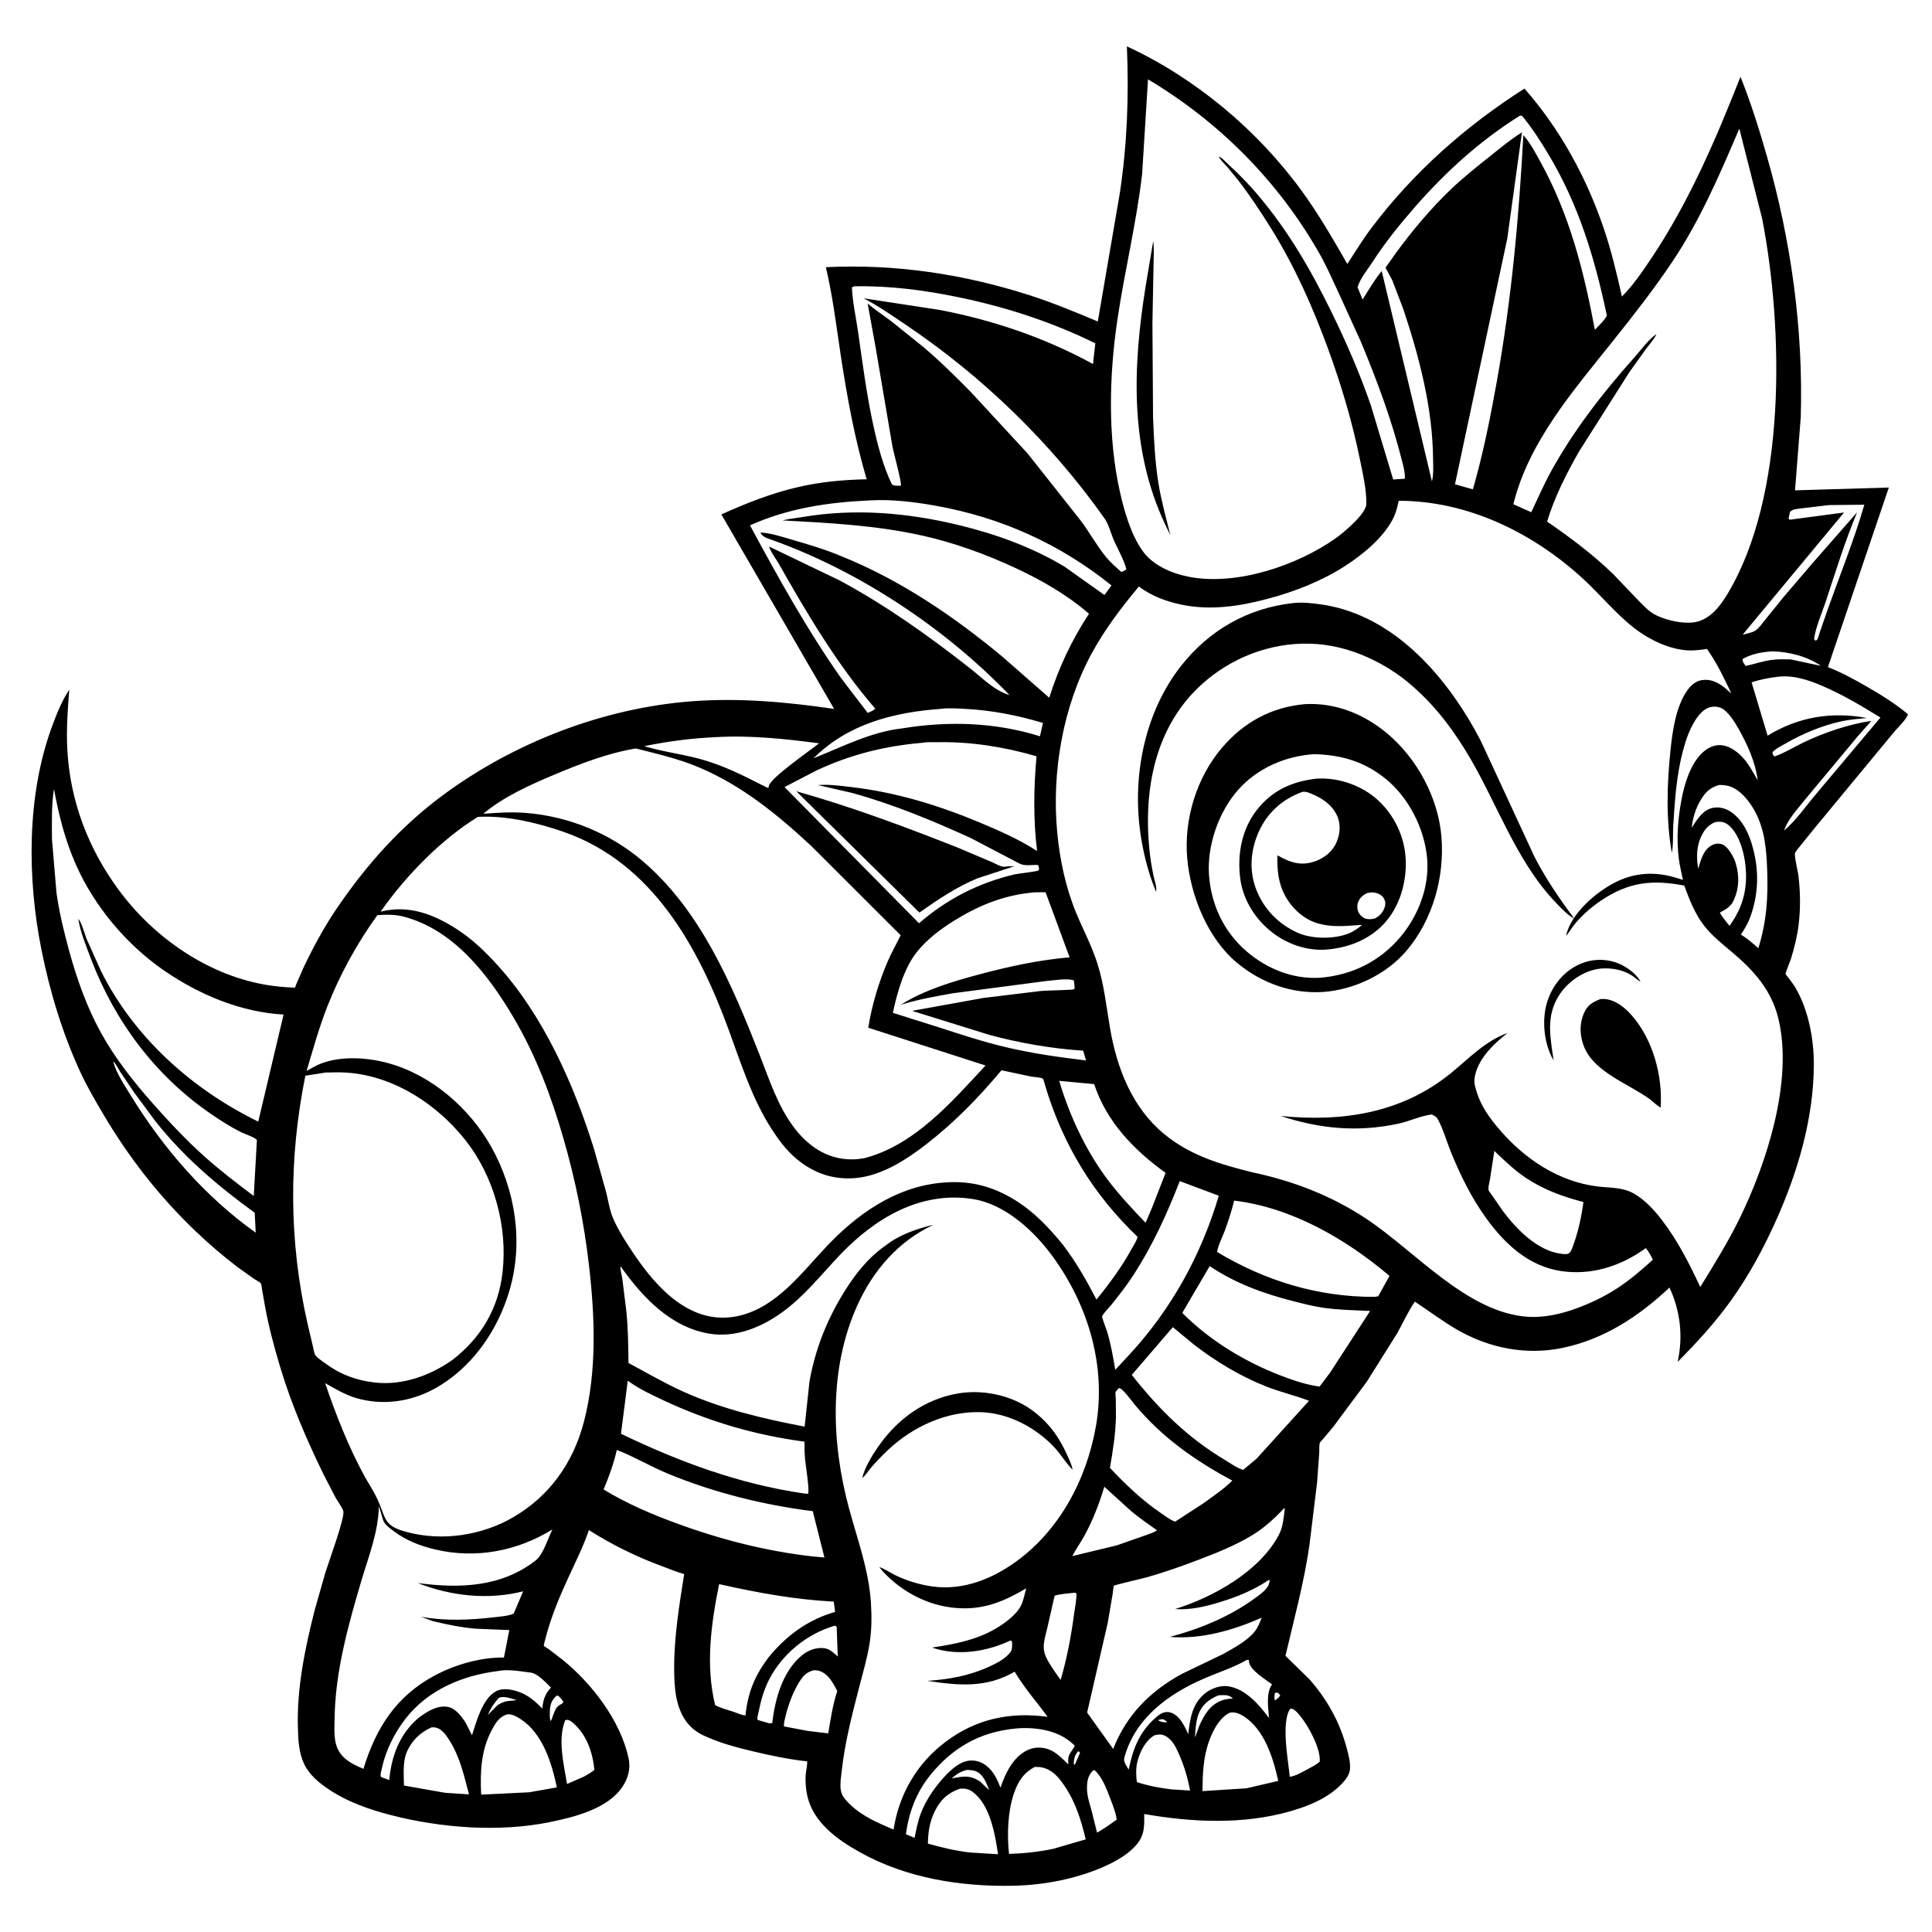 <svg version="1.1" xmlns="http://www.w3.org/2000/svg" style="display: block;" viewBox="0 0 2048 2048" width="1024" height="1024">
<path transform="translate(0,0)" fill="rgb(255,255,255)" d="M 0 0 L 0 2048 L 2048 2048 L 2048 0 L 0 0 z"/>
<path transform="translate(0,0)" fill="rgb(0,0,0)" d="M 744.433 1839.03 C 737.623 1835.58 731.838 1830.92 727.348 1824.72 C 715.98 1809 714.742 1788.2 714.641 1769.5 C 714.459 1735.4 719.954 1702.19 725.253 1668.61 C 717.719 1666.54 710.178 1663.35 702.832 1660.65 C 675.18 1650.47 649.112 1637.74 624.234 1621.95 C 618.554 1638.99 610.402 1655.03 602.909 1671.32 C 592.797 1693.3 583.585 1715.1 577.767 1738.64 C 577.65 1739.11 576.264 1744.39 576.331 1744.51 C 576.699 1745.18 580.785 1747.53 581.623 1748.12 L 596.26 1759.34 C 627.359 1784.49 657.755 1823.98 666.321 1863.76 C 668.662 1874.63 665.973 1884.82 659.874 1894 C 644.257 1917.52 608.498 1926.28 582.697 1931.54 C 528.886 1942.51 467.03 1937.71 414.156 1924.02 C 391.325 1918.11 368.625 1910.2 348.886 1897.04 C 338.452 1890.08 328.006 1881.63 322.5 1870.08 C 316.681 1857.86 316.187 1845.01 315.785 1831.76 C 314.513 1789.85 323.26 1747.37 333.548 1706.92 L 344.88 1667.09 C 348.074 1656.64 366.147 1607.81 363.885 1601.67 C 362.184 1597.06 358.15 1591.79 355.666 1587.43 L 343.223 1563.42 C 325.096 1526.22 308.907 1488.88 297.013 1449.18 C 290.71 1428.13 284.891 1406.59 280.964 1384.97 L 277.629 1365.9 C 277.474 1365.08 277.054 1361.09 276.615 1360.54 C 275.381 1359.01 271.332 1357 269.589 1355.82 L 251.783 1343.16 C 236.416 1331.39 221.643 1318.78 207.631 1305.42 C 168.93 1268.54 136.222 1226.52 109.128 1180.49 C 100.803 1166.35 92.418 1152.07 85.5 1137.18 C 66.255 1095.74 52.927 1051.55 43.952 1006.83 C 28.727 930.969 28.189 842.907 55.272 769.738 C 60.118 756.647 65.643 742.78 73.399 731.125 C 71.768 752.315 70.21 773.057 71.352 794.356 C 74.285 849.043 93.338 899.107 125.685 943.151 C 163.314 994.387 222.111 1035.06 285.842 1044.59 C 293.902 1045.79 301.883 1046.45 310.019 1046.89 C 310.115 1046.9 312.58 1047.03 312.582 1047.03 C 312.782 1046.9 314.085 1043.29 314.221 1042.96 L 321.637 1025.87 C 331.832 1004.52 343.569 982.669 356.909 963.075 C 388.457 916.734 424.51 876.168 469.769 842.714 C 545.051 787.068 639.506 750.551 733 743.416 C 783.779 739.54 834.028 744.128 884.224 751.485 L 764.684 545.321 C 791.078 533.383 817.693 522.877 846 516.316 C 869.988 510.755 894.141 508.555 918.695 508.058 C 905.829 464.32 897.925 420.819 891.106 375.824 C 886.38 344.647 882.773 313.988 875.43 283.237 C 948.817 279.62 1021.25 290.441 1091.19 312.907 C 1116.03 320.889 1139.68 330.726 1163.72 340.788 L 1187.11 204.387 C 1194.89 152.667 1196.76 101.326 1194.55 49.16 C 1266.91 82.529 1333.01 137.907 1379.89 202.37 C 1397.92 227.152 1413 253.304 1428.23 279.835 C 1436.65 266.811 1444.84 253.488 1454.2 241.111 C 1498.83 182.053 1553.76 133.617 1615.98 93.894 C 1654.02 137.157 1681.93 188.465 1700.32 242.955 C 1708.17 266.205 1713.93 290.399 1719.28 314.335 C 1731.17 302.568 1741.09 287.786 1750.39 273.935 C 1790.23 214.604 1818.88 147.656 1845 81.369 C 1855.98 108.838 1864.87 137.2 1873.01 165.627 C 1898.67 255.309 1911.58 348.734 1908.89 442.094 L 1902.8 519.787 L 2002.23 516.81 L 1937.67 707.186 C 1952.04 712.713 1965.68 720.21 1979 727.887 C 1994.15 736.616 2009.26 745.916 2022.61 757.242 C 2020.46 763.141 2011.63 771.235 2007.46 776.365 L 1925.07 876 L 1909.1 895.726 C 1907.22 898.185 1904.18 901.392 1902.84 904.141 C 1901.67 906.528 1905.86 923.76 1906.33 927.568 C 1908.47 945.183 1908.77 962.679 1906.61 980.312 C 1905.11 992.482 1902.11 1004.72 1898.46 1016.42 C 1897.81 1018.5 1892.51 1031.4 1892.78 1032.49 C 1892.96 1033.21 1895.43 1035.95 1896.01 1036.72 C 1898.83 1040.44 1901.62 1044.14 1903.94 1048.2 C 1917.29 1071.65 1922.89 1102.22 1922.75 1129 C 1922.46 1185.75 1905.7 1242.55 1882.61 1293.94 C 1869.14 1323.9 1853.63 1352.59 1834.4 1379.3 C 1817.56 1402.7 1798.72 1423.15 1778.43 1443.58 C 1784.26 1416.4 1781.31 1390.04 1769.72 1364.85 C 1737.43 1395.28 1700.39 1419.71 1656.35 1428.84 C 1617.6 1436.88 1578.45 1429.1 1544.35 1409.38 C 1528.9 1400.45 1514.75 1389.59 1499.83 1379.82 C 1492.61 1390.09 1487.22 1402.46 1481.05 1413.4 L 1448.74 1464.83 L 1413.35 1512.45 L 1402.03 1525.99 C 1401.48 1526.63 1399.4 1528.61 1399.13 1529.36 C 1398.26 1531.78 1398.64 1537.28 1398.46 1539.93 L 1396.18 1571.35 L 1388.05 1638 C 1382.26 1677.99 1371.83 1716.06 1362.63 1755.24 L 1388.31 1780.38 C 1407.23 1802.04 1420.38 1825.84 1427.74 1853.65 C 1429.61 1860.72 1431.79 1868.8 1430.93 1876.17 C 1429.83 1885.66 1417.53 1896.16 1410.17 1901.28 C 1397.22 1910.28 1382.63 1915.75 1367.55 1920.07 C 1317.74 1934.35 1263.39 1931.8 1212.88 1922.91 C 1213.12 1937.22 1213.27 1946.77 1202.69 1957.74 C 1193.58 1967.18 1181.53 1973.75 1169.62 1978.98 C 1140.29 1991.86 1106.18 1998.32 1074.17 1998.97 C 1018.58 2000.1 961.034 1991 911.879 1963.64 C 899.206 1956.59 886.91 1948.79 876.5 1938.58 C 860.098 1922.5 853.252 1905.78 853.972 1882.77 C 854.136 1877.53 855.773 1872.32 855.689 1867.15 C 836.623 1865.03 817.871 1861.15 799.215 1856.75 C 780.471 1852.33 761.847 1847.4 744.433 1839.03 z M 1210.69 184.507 C 1204.65 236.593 1192.09 287.466 1184.43 339.237 C 1175.76 397.867 1174.1 463.132 1187.11 521.122 C 1191.81 542.093 1198.54 565.842 1210.95 583.649 C 1222.06 599.593 1242.82 608.207 1261.35 611.627 C 1311.58 620.895 1374.93 599.434 1415.69 570.731 C 1423.72 565.075 1448.11 544.866 1448.36 534.353 C 1448.72 519.219 1444.59 501.921 1441.58 487.062 C 1433.41 446.794 1421.54 407.206 1407.4 368.654 C 1391.35 324.932 1372.21 281.986 1347.56 242.37 C 1336.55 224.678 1324.83 206.926 1312.07 190.45 L 1300.76 176.703 C 1298.15 173.771 1294.57 170.674 1292.68 167.233 L 1292.06 166.056 L 1293.55 166.662 C 1296.93 168.767 1300.41 172.778 1303.38 175.502 C 1314 185.244 1323.86 195.393 1333.18 206.386 C 1365.92 245.031 1389.76 286.357 1411.88 331.713 C 1427.58 363.924 1441.75 396.431 1453.37 430.348 L 1476.83 508.289 L 1489.13 507.478 C 1489.69 501.57 1487.67 494.419 1486.24 488.689 C 1475.46 445.727 1459.54 402.862 1442.51 362.052 L 1418.54 309.454 C 1412.29 296.284 1406.66 282.986 1399.49 270.267 C 1355.99 193.108 1292.86 129.351 1216.94 84.106 L 1210.69 184.507 z M 1755.97 354.12 L 1755.22 355.594 C 1752.56 360.629 1748.18 365.399 1744.74 369.996 L 1726.97 394.871 L 1673.66 478.928 C 1660.46 502.108 1647.71 527.288 1639.98 552.888 C 1664.9 569.999 1687.98 587.326 1709.8 608.337 L 1738.96 638.797 C 1742.86 642.59 1746.99 647.01 1751.58 649.92 C 1762.92 657.1 1784.52 662.101 1797.8 659.309 C 1812.81 656.15 1823.23 642.8 1830.76 630.382 C 1894.16 525.827 1890.72 348.969 1867.95 231.729 L 1843.76 136.331 C 1823.35 184.177 1802.46 232.842 1773.5 276.304 C 1753.81 305.86 1731.55 334.228 1709.4 361.984 C 1667.96 413.916 1620.43 468.319 1604.24 534.513 L 1623.2 543.005 C 1630.07 528.436 1636.53 513.542 1644.31 499.432 C 1668.21 456.107 1699.39 415.934 1732.32 379.102 C 1739.01 371.618 1747.64 359.566 1755.97 354.12 z M 55.09 889.564 L 59.861 946.347 C 62.805 967.343 67.732 987.545 73.317 1007.97 C 81.45 1037.71 91.96 1067.38 106.861 1094.49 C 121.699 1121.49 141.799 1146.98 162.183 1169.95 C 179.532 1189.5 197.031 1208.27 216.527 1225.74 C 233.259 1240.73 251.065 1254.3 268.996 1267.81 L 272.331 1208.44 C 269.514 1205.26 259.664 1202.23 255.393 1200.09 C 244.336 1194.56 233.973 1187.9 223.781 1180.92 C 164.699 1140.5 121.479 1082.62 96.213 1015.84 C 91.604 1003.66 85.454 988.524 83.286 975.661 L 83.036 974.04 C 86.582 977.752 89.644 989.984 91.728 995.156 L 106.721 1028.61 C 141.379 1099.08 203.617 1154.79 273.745 1188.95 L 300.605 1075.47 C 255.239 1072.97 210.818 1054.29 173.755 1028.69 C 134.014 1001.24 100.001 960.753 80.464 916.547 C 68.992 890.59 62.316 864.164 57.215 836.364 C 54.409 853.585 55.042 872.15 55.09 889.564 z M 1660.04 991.813 L 1660.51 990 C 1666.64 967.67 1690.9 946.601 1710.69 936.117 C 1732.31 924.661 1754.54 923.491 1777.84 930.81 L 1783.99 932.797 C 1782.56 925.373 1780.55 917.847 1779.62 910.364 C 1776.95 888.954 1778.54 867.927 1782.62 846.799 C 1785.32 832.844 1789.66 818.023 1797.68 806.117 C 1802.67 798.701 1809.92 791.869 1818.98 790.188 C 1826.38 788.814 1833.12 791.56 1839.13 795.762 C 1850.73 803.88 1856.38 815.265 1863.19 827.136 C 1860.97 808.294 1852.44 789.436 1843.22 773.039 C 1839.37 766.197 1833.66 757.102 1827.47 752.284 C 1823.94 749.535 1818.86 748.61 1814.5 749.295 C 1806.53 750.55 1801.05 757.31 1796.96 763.694 C 1790.74 773.413 1786.91 784.912 1783.97 796 C 1777.2 821.519 1775.25 848.97 1773.71 875.286 C 1773.16 884.585 1774.01 895.201 1772.23 904.185 C 1765.91 868.974 1767.06 831.462 1770.72 795.972 C 1772.89 775.011 1776.4 748.784 1788.99 731.274 C 1792.56 726.322 1797.54 722.033 1803.74 721.001 C 1813.45 719.386 1820.9 723.265 1828.36 729.074 L 1835.33 735.13 C 1827.74 719.056 1819.81 702.455 1809.49 687.928 C 1802.85 688.821 1796.04 689.83 1789.31 689.455 C 1770 688.377 1749.08 678.527 1733.9 666.998 C 1713.7 651.663 1697.26 631.238 1678.64 614.027 C 1625.63 565.043 1556.07 530.79 1482.67 530.857 C 1481.41 536.636 1480.18 542.362 1477.67 547.757 C 1467.78 568.966 1445.24 587.44 1425.99 599.871 C 1401.09 615.948 1372.85 626.983 1344.32 634.632 C 1314.1 642.733 1282.67 647.48 1251.66 640.796 C 1235.22 637.252 1220.77 631.738 1207.2 621.762 C 1188.55 644.231 1171.1 667.062 1157.15 692.816 C 1126.66 749.089 1114.78 818.256 1120.65 881.902 C 1123.34 911.045 1129.74 941.241 1141.03 968.322 C 1148.53 986.321 1157.57 1003.15 1163.44 1021.85 C 1170.48 1044.29 1172.76 1066.97 1176.7 1090 C 1183.92 1132.26 1200.11 1174.16 1234.01 1202.06 C 1262.03 1225.12 1293.48 1234.2 1327.99 1242.8 C 1371.3 1252.01 1411.31 1267.47 1448.31 1291.94 C 1500.29 1326.32 1555.08 1391.56 1619.65 1395.86 C 1636.76 1396.99 1655.06 1392.85 1671.04 1386.97 C 1685.8 1381.54 1700.28 1374.69 1713.5 1366.15 C 1727.39 1357.17 1739.93 1346.47 1752.11 1335.33 C 1749.92 1330.86 1747.82 1326.91 1744.66 1323.01 C 1718.58 1342.08 1686.94 1352.29 1654.56 1347.34 C 1620.24 1342.09 1595.1 1318.56 1575.5 1291.46 C 1559.53 1269.38 1547.43 1244.65 1537.34 1219.43 C 1533.06 1208.74 1529.51 1195.95 1523.91 1186.02 C 1522.57 1183.65 1520.06 1182.53 1517.73 1181.39 C 1506.17 1182.72 1493.93 1188.66 1482.3 1191.15 C 1439.06 1200.42 1399.24 1196.62 1357.53 1182.96 C 1422.68 1189.57 1485.99 1180.09 1538.13 1137.5 C 1556.64 1122.38 1574.95 1103.1 1598.03 1095.07 C 1582.97 1106.83 1565.58 1123.34 1563.04 1143.5 C 1562.46 1148.05 1563.94 1152.95 1565.26 1157.28 C 1570 1172.86 1579.39 1185.59 1589.89 1197.8 C 1616.51 1228.76 1652.34 1252.65 1693.46 1257.69 C 1706.95 1259.35 1720.01 1258.32 1732.3 1265.4 C 1743.77 1272.01 1753.61 1282.77 1761.58 1293.15 C 1778.31 1314.93 1790.77 1339.45 1802.34 1364.25 C 1816.91 1340.65 1831.65 1316.92 1843.87 1292 C 1872.78 1233.04 1900.97 1146.07 1885.25 1080.14 C 1877.96 1049.58 1859 1028.61 1835.55 1008.88 C 1825.38 1000.32 1814.81 992.013 1806.59 981.45 C 1796.62 968.627 1790.96 953.875 1785.39 938.777 C 1751.34 932.208 1726.36 934.978 1697.19 954.622 C 1686.44 961.862 1676.47 970.602 1668.36 980.742 C 1665.67 984.099 1663.11 988.964 1660.04 991.813 z M 119.983 1125.13 C 122.958 1137.08 132.046 1150.55 138.477 1161.02 C 172.788 1216.85 217.388 1268.6 271.064 1306.67 L 269.995 1285.53 C 230.862 1257.14 194.591 1226.41 164.555 1188.28 L 141.985 1157.77 L 127.183 1135.78 C 125.243 1132.74 122.72 1127.24 119.983 1125.13 L 119.143 1124.01 L 119.983 1125.13 z M 938.922 1320.2 C 953.457 1308.77 971.765 1302.57 989.505 1298.31 C 952.281 1315.74 925.496 1346.71 908.73 1383.91 C 878.568 1450.83 881.143 1529.41 900.042 1599.11 C 909.139 1632.66 921.016 1664.24 923.251 1699.4 C 924.149 1713.52 924.032 1728.34 921.766 1742.33 C 919.19 1758.23 914.528 1773.9 910.5 1789.49 C 903.014 1818.46 895.474 1847.68 892.243 1877.48 C 891.486 1884.46 889.61 1894.93 892.348 1901.5 C 894.289 1906.15 898.089 1909.92 901.693 1913.34 C 914.657 1925.63 931.005 1932.5 947.186 1939.43 C 953.039 1902.27 971.415 1870.04 1001.5 1847.07 C 1034.09 1822.18 1070.33 1814.42 1110.51 1819.91 C 1098.7 1803.8 1085.89 1789.36 1075.56 1772.05 C 1045.48 1789.64 1016.11 1786.77 983.004 1781.76 C 1005.83 1780.24 1027.03 1776.51 1048 1766.98 C 1055.39 1763.61 1063 1759.95 1068.75 1754.07 C 1072.28 1750.46 1072.98 1748.54 1072.86 1743.5 C 1072.8 1741.02 1073.31 1740.56 1071.5 1738.83 C 1046.05 1750.92 1015.12 1755.81 988.015 1746.48 C 1011.63 1742.87 1034.44 1738.72 1055.4 1726.45 C 1064.66 1721.02 1077.22 1712 1082.15 1702.27 C 1084.93 1696.8 1086.24 1689.64 1087.77 1683.7 C 1066.36 1696.43 1046.22 1705.21 1020.88 1704.9 C 987.963 1704.5 957.025 1689.03 935.079 1664.94 L 932.117 1661.12 C 937.845 1663.08 942.969 1666.74 948.39 1669.43 C 959.14 1674.75 970.834 1678.53 982.608 1680.8 C 1015.5 1687.13 1046.31 1676.48 1073.38 1657.94 C 1122.16 1624.55 1151.84 1568.81 1161.79 1511.5 C 1172.74 1448.36 1153.81 1384.52 1116.71 1333.03 C 1096.81 1305.43 1065.92 1276.36 1030.87 1270.97 C 975.42 1262.43 927.124 1291.6 890.159 1330.5 C 870.236 1351.46 852.989 1373.72 829.367 1390.9 C 807.168 1407.05 779.651 1418.35 751.801 1413.72 C 710.616 1406.87 680.697 1374.66 657.704 1342.16 C 657.386 1346.07 659.103 1351.37 659.668 1355.38 L 663.877 1389.29 C 665.819 1407.75 665.964 1426.28 666.208 1444.83 C 685.257 1454.97 703.728 1465.87 723.422 1474.79 C 764.491 1493.4 808.857 1503.91 852.957 1512.29 L 858.071 1464.5 C 864.187 1430.26 876.345 1399.42 894.614 1369.89 C 906.548 1350.6 920.139 1333.24 938.922 1320.2 z M 1611.39 122.5 C 1568.97 149.014 1532.78 181.848 1499.93 219.42 C 1483.45 238.263 1468.28 257.023 1454.68 278.098 C 1449.5 286.109 1441.62 295.389 1439.09 304.508 L 1444.39 317.527 C 1450.86 307.433 1457 296.522 1464.67 287.313 L 1517.9 510.253 C 1519.83 502.59 1519.18 494.22 1519.11 486.371 C 1518.65 432.644 1504.54 378.564 1487.62 327.822 L 1475.79 296.849 C 1475.06 295.187 1468.71 284.304 1468.81 283.701 C 1468.93 282.976 1470.68 281.004 1471.19 280.26 L 1479.9 267.946 C 1497.15 244.339 1516.91 220.835 1538.04 200.638 C 1551.3 187.967 1565.7 176.569 1580.04 165.167 C 1590.8 156.611 1601.69 147.473 1613.41 140.275 L 1613.17 141.342 L 1597.76 252.911 L 1542.34 513.35 L 1561.31 518.728 C 1572.03 481.695 1579.75 443.057 1586.55 405.132 C 1602.12 318.133 1610.13 231.462 1614.8 143.284 C 1622.27 151.48 1627.52 161.844 1632.88 171.506 C 1663.67 227.032 1679.08 287.717 1690.62 349.613 C 1694.65 345.162 1700.71 339.842 1703.37 334.565 C 1690.45 273.466 1673.32 216.359 1640.77 162.54 C 1632.5 148.871 1623.73 135.158 1613.5 122.87 L 1611.39 122.5 z M 905.581 303.5 L 903.075 304.5 C 903.664 320.206 907.472 336.789 909.69 352.394 C 914.381 385.396 918.626 418.19 925.737 450.802 C 930.371 472.053 936.043 493.929 945.5 513.595 C 948.45 515.347 951.617 514.811 955 514.834 C 956.048 512.103 947.111 478.958 946.114 473.837 L 928.289 368.844 L 919.757 321.799 C 927.515 328.343 935.829 333.81 943.941 339.849 L 978.565 367.638 C 996.206 382.514 1012.55 398.799 1028.78 415.177 L 1089.39 480.799 L 1145.89 552.246 C 1155.2 564.709 1162.93 578.961 1172.76 590.872 C 1177.34 596.42 1183.21 601.35 1188.5 606.243 C 1190.77 605.63 1192.14 604.882 1194.04 603.5 C 1191.31 592.833 1184.56 581.731 1180.22 571.441 C 1177.42 564.794 1175.35 556.377 1171.45 550.428 C 1114.65 469.734 1041.27 398.687 959.352 343.712 C 945.134 334.169 930.72 324.073 915.514 316.215 L 996.735 328.637 C 1053.31 339.572 1108.08 358.172 1158.63 385.881 L 1161.08 363.925 C 1115.1 341.325 1066.96 325.677 1016.85 315.242 C 980.209 307.612 943.087 302.749 905.581 303.5 z M 922.511 530.43 C 878.303 532.375 835.674 538.636 794.99 556.891 C 824.973 612.274 855.35 667.335 891.659 718.933 L 919.818 755.739 C 922.017 754.676 926.654 753.122 927.697 751.073 C 887.716 704.896 855.317 650.193 825.298 597.16 C 823.261 593.562 815.584 582.936 815.485 579.452 L 889.969 615.245 C 939.042 641.647 984.454 674.02 1028.22 708.366 C 1041.45 718.75 1053.76 731.923 1070.08 736.811 C 1001.97 665.932 911.279 605.623 818.61 572.437 C 814.338 570.907 807.842 569.21 806.181 564.5 C 817.165 565.045 828.738 568.944 839.259 572.011 C 856.7 577.095 874.535 582.262 891.253 589.371 C 953.501 614.229 1011.13 653.294 1062.44 696.004 L 1112.23 739.612 C 1122.37 707.584 1135.98 678.642 1154.38 650.609 C 1131.47 630.705 1104.44 615.174 1077.01 602.383 C 1045.21 587.55 1011.5 575.253 977.197 567.64 C 928.476 556.827 879.069 554.339 829.475 551.642 C 836.524 549.909 843.552 549.302 850.681 548.093 C 906.26 538.666 962.035 543.47 1016.63 556.673 C 1055.55 566.082 1094.44 580.1 1128.75 600.899 L 1170.77 630.734 L 1178.22 620.557 C 1122.9 576.123 1060.49 548.187 990.585 535.873 C 968.508 531.984 944.954 529.154 922.511 530.43 z M 1938.77 535.413 L 1908.47 539.013 C 1904.23 539.712 1900.56 539.503 1897.5 542.606 L 1895.96 549.5 L 1897 550.95 L 1954.77 543.28 L 1847.76 672.204 L 1847.81 672.75 C 1851.66 671.596 1857.17 670.612 1860.57 668.561 C 1864.34 666.292 1868.22 660.603 1871.01 657.167 L 1890.74 632.786 L 1922.28 595.925 L 1968.6 543.059 C 1955.64 574.146 1945.87 605.752 1935.37 637.693 C 1931.19 650.431 1924.77 664.322 1922.97 677.5 L 1924.5 679.19 C 1925.07 678.809 1925.8 678.6 1926.21 678.047 C 1927.38 676.458 1928.42 672.008 1929.12 670 L 1936.75 648 C 1950.01 610.594 1965.18 573.128 1976.28 535.025 L 1938.77 535.413 z M 1878.6 690.436 C 1867.27 691.294 1857.37 692.931 1847.3 698.5 C 1846.86 701.638 1848.84 703.344 1850.5 705.945 C 1859.48 703.948 1867.96 701.004 1877.14 699.657 C 1884.01 698.648 1891.02 698.88 1897.95 698.943 L 1930.25 705.822 C 1915.58 695.658 1896.24 690.883 1878.6 690.436 z M 1884.82 717.399 C 1875.02 718.492 1866.13 720.263 1856.74 723.252 L 1873.73 779.827 C 1906.31 759.908 1941.38 754.139 1979 761.099 C 1970.21 762.035 1961.13 762.651 1952.48 764.501 C 1932.13 768.854 1911.28 777.503 1893.27 787.863 C 1888.75 790.463 1882.26 793.546 1878.85 797.5 C 1879.39 799.919 1879.06 800.089 1881 801.85 C 1891.75 798.192 1901.76 791.809 1912 786.916 C 1933.82 776.492 1959.65 767.753 1983.7 764.181 L 1969.21 780.587 L 1913.08 848 C 1905.43 857.817 1895.15 868.403 1891.25 880.337 C 1904.03 869.609 1914.62 854.11 1925.44 841.31 L 1993.35 760.617 C 1972.9 748.029 1952.48 735.836 1930.3 726.474 C 1916.28 720.556 1900.25 715.39 1884.82 717.399 z M 997.349 751.418 C 947.377 755.046 898.896 767.317 862.305 803.85 C 892.74 791.703 923.103 775.87 956.164 772.133 C 1005.27 764.118 1054.77 765.584 1102.41 780.48 L 1105.56 766.324 C 1078.36 758.211 1051.47 752.905 1023.11 751.449 C 1015.12 751.039 1005.3 750.283 997.349 751.418 z M 758.419 781.434 C 732.674 782.548 708.177 785.837 682.935 790.957 C 700.708 796.344 719.733 798.943 737.817 803.435 C 759.746 808.882 780.233 818.195 800.277 828.435 L 813.5 835.057 L 814.797 834.909 L 814.971 833.298 C 816.469 824.581 859.516 795.141 868.168 787.956 C 832.375 783.172 794.559 779.228 758.419 781.434 z M 977.62 787.412 C 937.881 790.765 901.322 799.9 865.136 816.91 L 831.647 834.337 L 974.223 978.696 C 1003.75 953.03 1037.59 935.746 1075.77 926.823 C 1079.69 925.906 1099.03 923.953 1100.82 922.724 C 1101.46 922.287 1101.26 921.241 1101.48 920.5 L 1100.5 916.958 C 1093.83 916.454 1086.53 918.543 1080.5 915.315 L 1029.25 888.446 C 988.287 869.768 946.985 852.643 903.525 840.606 L 867.092 832.221 C 878.556 831.235 891.024 832.974 902.446 834.319 C 950.046 839.921 993.987 853.306 1038.11 871.703 C 1059.37 880.563 1079.89 889.597 1099.35 902.065 C 1095.23 868.399 1095.79 835.419 1098.75 801.688 C 1065.06 791.828 1029.36 786.119 994.197 786.763 C 989.146 786.856 982.494 786.364 977.62 787.412 z M 673.997 793.388 C 644.237 798.373 615.754 809.392 588.033 820.997 C 562.543 831.668 533.548 844.67 512.319 862.639 C 527.242 861.514 542.083 860.553 557.038 861.698 C 602.818 865.206 646.951 883.32 681.797 913.222 C 742.909 965.664 775.969 1043.9 804.862 1117.26 C 815.559 1144.42 824.497 1173.08 842.609 1196.41 C 859.113 1217.68 881.106 1230.87 908.484 1228.8 L 915.842 1227.82 C 968.981 1214.29 1008.77 1168.26 1044.69 1129.47 L 920.424 1089.43 C 924.046 1065.84 931.69 1040.6 941.192 1018.68 C 945.226 1009.38 950.323 1000.53 954.728 991.396 L 860.165 896.959 C 824.109 863.397 786.646 832.795 740.83 813.407 C 719.01 804.173 696.781 799.189 673.997 793.388 z M 1822.46 832.104 C 1812.45 834.803 1807.4 840.158 1802.24 848.975 C 1797.45 857.177 1794.09 867.987 1793.34 877.454 C 1798.45 869.272 1804.78 858.935 1814.88 856.539 C 1821.57 854.952 1828.64 856.568 1834.33 860.274 C 1850.19 870.617 1857.2 891.587 1860.53 909.283 C 1864.81 932.056 1862.46 954.967 1853.69 976.318 C 1851.21 981.398 1848.6 986.011 1845.41 990.684 L 1846.7 991.483 C 1852.96 995.408 1858.36 1000.23 1863.89 1005.1 C 1872.76 977.111 1874.39 950.624 1873.25 921.5 C 1872.43 900.373 1870.77 880.077 1860.82 861.017 C 1855.17 850.202 1845.11 836.996 1832.97 833.369 C 1829.73 832.402 1825.84 832.066 1822.46 832.104 z M 506.617 865.916 C 467.436 889.967 429.8 928.791 403.476 966.387 L 404.591 966.115 C 433.25 959.381 458.496 968.695 482.703 983.954 C 499.915 994.803 513.683 1008.07 527.304 1023.03 C 575.908 1076.42 608.212 1149.26 629.614 1217.66 L 642.609 1264.03 C 644.797 1272.72 646.227 1282.84 649.719 1291.04 C 655.312 1304.17 663.567 1316.82 671.503 1328.65 C 696.591 1366.07 733.422 1406.23 783.329 1394.8 C 823.111 1385.69 849.441 1349.6 875.984 1321.5 C 908.154 1287.45 947.748 1259.27 995.545 1254 C 1025.4 1250.71 1050.16 1256.29 1075.71 1271.97 C 1095.8 1284.3 1112.14 1301.47 1126.86 1319.68 C 1140.8 1337.99 1151.72 1357.22 1162.3 1377.61 C 1176.05 1360.72 1189.55 1342.37 1199.96 1323.24 C 1201.86 1319.76 1205.23 1314.97 1205.86 1311.09 C 1158.94 1266.27 1126.77 1213.51 1108.1 1151.36 C 1107.68 1149.99 1106.23 1143.82 1105.32 1143.31 C 1103.06 1142.02 1095.62 1141.69 1092.79 1141.17 L 1061.62 1134.51 C 1037.31 1163.58 1011.83 1189.74 981.824 1213.01 C 960.632 1229.45 934.754 1246.18 907.344 1248.75 C 883.518 1250.99 862.47 1243.65 844.24 1228.35 C 833.723 1219.53 825.464 1208.47 818.052 1197 C 797.294 1164.89 785.548 1127.43 772.484 1091.75 C 740.305 1003.88 691.66 914.834 598 882.001 C 569.973 872.176 536.544 864.251 506.617 865.916 z M 1818.04 871.5 C 1809.96 875.021 1805.91 880.514 1802.54 888.531 C 1798.16 898.922 1798.34 909.924 1800.2 920.864 C 1802.94 911.831 1805.45 900.933 1814.5 896.068 C 1818.25 894.048 1822 893.65 1825.99 895.237 C 1831.78 897.543 1837.95 908.58 1839.71 914.316 C 1844.26 929.144 1843.65 943.782 1836.18 957.536 C 1832.93 961.526 1830.58 963.383 1826.07 965.729 L 1823.07 967.459 C 1826.1 972.533 1829.58 976.904 1833.34 981.446 C 1848.72 960.382 1853.54 938.331 1849.59 912.443 C 1847.61 899.465 1842.12 881.646 1831.04 873.673 C 1827.08 870.827 1822.66 870.737 1818.04 871.5 z M 1092.09 946.39 C 1062.18 949.624 1036.47 960.353 1011.02 976.219 C 996.721 985.135 982.908 995.545 972.249 1008.74 C 958.28 1026.04 951.039 1052.19 946.472 1073.66 L 994.731 1088.86 C 1019.27 1096.74 1043.35 1104.79 1068.53 1110.59 C 1095.9 1116.91 1123.41 1120.8 1151.26 1124.11 L 1148.2 1113.73 C 1115.07 1111.68 1080.43 1105.58 1048.41 1096.91 L 971.234 1072.9 C 969.879 1072.54 968.398 1072.52 967.5 1071.41 L 1042.39 1057.88 L 1103.46 1050.46 C 1108.19 1049.98 1136.77 1049.42 1138 1048.81 C 1138.53 1048.55 1138.79 1047.94 1139.19 1047.5 L 1138.49 1039.5 C 1133.02 1036.56 1116.19 1039.31 1109.51 1039.86 L 1009.74 1052.95 C 992.198 1056.14 974.713 1059.13 957.611 1064.29 L 954.827 1065.14 C 979.955 1049.34 1009.3 1040.6 1037.77 1032.97 C 1069.45 1024.49 1101.1 1017.63 1133.84 1014.81 L 1108.34 945.8 C 1103.22 945.958 1097.08 945.535 1092.09 946.39 z M 400.016 970.117 C 378.633 999.741 360.264 1033.05 346.924 1067.05 C 338.174 1089.35 331.831 1112.32 325.014 1135.24 C 330.182 1132.37 335.434 1129.15 340.999 1127.11 C 362.906 1119.08 390.21 1121.02 412.372 1127.22 C 457.727 1139.91 497.752 1174.75 520.632 1215.5 C 546.354 1261.3 554.998 1316.46 540.268 1367.27 C 527.758 1410.42 500.156 1450.5 460.203 1472.32 C 435 1486.09 404.883 1490.21 377.21 1481.88 C 365.371 1478.32 355.35 1472.2 344.681 1466.18 C 356.188 1500.25 369.798 1534.58 387.098 1566.16 C 391.498 1573.81 396.647 1581.6 400.273 1589.63 C 409.49 1610.04 406.338 1617.31 431 1623.96 C 468.532 1634.07 510.714 1627.78 544.156 1608.28 C 582.697 1585.81 607.712 1550.35 618.909 1507.4 C 632.912 1453.68 630.664 1395.68 624.316 1341 C 618.968 1294.93 609.911 1250.46 597.011 1205.89 C 584.291 1161.95 567.972 1118.7 544.718 1079.17 C 518.048 1033.82 481.253 985.623 427.859 971.647 C 418.825 969.282 409.275 969.376 400.016 970.117 z M 117.795 1122.5 L 119.152 1122.5 L 117.795 1122.5 z M 342.52 1137.35 L 323.703 1140.29 C 305.922 1228.14 306.187 1315.92 326.092 1403.46 L 331.928 1428.25 C 332.493 1430.61 333.01 1434.9 334.487 1436.84 C 336.683 1439.72 341.258 1442.57 344.167 1444.75 C 360.164 1456.75 377.282 1463.17 397.025 1465.49 C 426.552 1468.95 456.293 1458.13 480.083 1441.22 C 510.09 1417.77 528.082 1387.44 532.621 1349.53 C 538.499 1300.45 523.637 1246.37 492.624 1207.7 C 463.242 1171.07 419.976 1142.32 372.356 1137.43 C 365.026 1136.67 357.348 1136.55 349.992 1136.86 C 348.043 1136.94 344.288 1136.74 342.52 1137.35 z M 1122.8 1145.75 C 1133.44 1181.62 1150.24 1218.03 1172.47 1248.25 C 1184.96 1265.21 1199.85 1280.99 1214.4 1296.22 L 1221.58 1279.25 L 1235.58 1243.26 C 1202.41 1219.56 1172.76 1188.91 1159.88 1149.22 L 1122.8 1145.75 z M 1584.06 1220.05 L 1579.54 1249.47 C 1579.01 1252.68 1577.4 1258.32 1577.9 1261.47 C 1578.07 1262.52 1580.69 1265.75 1581.34 1266.74 L 1592.93 1283.5 C 1607.21 1302.56 1629.19 1325.5 1654.07 1328.92 C 1656.51 1329.26 1661.21 1330.04 1663.15 1328.49 C 1664.71 1327.25 1665.22 1326.24 1666.06 1324.49 C 1672.4 1308.38 1676.21 1291.33 1678.5 1274.2 C 1656.58 1268.53 1635.72 1260.94 1616.85 1248.16 C 1605.08 1240.19 1594.33 1229.87 1584.06 1220.05 z M 1250.59 1252.03 C 1236.99 1286.97 1222.08 1319.69 1201.71 1351.31 C 1194.67 1362.23 1186.7 1372.36 1178.63 1382.51 C 1176.56 1385.12 1168.99 1392.71 1168.27 1395.48 C 1167.96 1396.67 1172.91 1409.4 1173.56 1411.52 C 1177.63 1424.91 1179.91 1438.31 1182.22 1452.07 L 1196.52 1436.7 C 1241.46 1388.28 1273.2 1330.84 1291.98 1267.52 L 1250.59 1252.03 z M 1308.29 1272.7 C 1305.5 1283.65 1302.27 1293.97 1298.34 1304.56 C 1295.81 1311.37 1291.22 1320.05 1290.15 1327.12 C 1341.22 1357.85 1397.4 1374.99 1457.25 1374.72 L 1461 1374.08 L 1472.93 1352.51 C 1426.76 1313.39 1369.31 1280.03 1308.29 1272.7 z M 1282.32 1342.13 L 1253.26 1391.72 C 1282.01 1420.69 1318.7 1443 1356.6 1457.74 C 1370.04 1462.96 1384.46 1467.92 1398.81 1469.83 L 1410.1 1454.81 L 1452.39 1389.69 C 1436.15 1388.9 1420.19 1388.66 1404.04 1386.48 C 1392.92 1384.97 1381.87 1382.08 1371 1379.32 C 1339.39 1371.28 1309.54 1360.42 1282.32 1342.13 z M 1243.25 1406.84 L 1199.74 1457.46 C 1228.37 1493.69 1258.66 1523.88 1298.57 1547.68 C 1304.07 1550.95 1311.77 1556.64 1317.91 1558.06 L 1332.08 1546.2 L 1387.62 1484.91 C 1372.58 1479.08 1356.72 1475.54 1341.66 1469.53 C 1314.17 1458.55 1288.65 1443.13 1265.28 1425.05 L 1243.25 1406.84 z M 665.449 1463.53 L 658.276 1519.87 C 720.362 1549.74 783.52 1573.11 852.012 1583.1 L 856.607 1583.5 C 858.355 1579.73 853.924 1552.59 853.403 1546.86 C 852.839 1540.65 852.691 1534.47 852.805 1528.23 C 800.414 1521.26 751.448 1506.95 703.554 1484.51 C 690.727 1478.5 676.763 1472.04 665.449 1463.53 z M 1185.95 1471.5 C 1185.18 1472.43 1183.01 1474.48 1182.66 1475.5 C 1182.08 1477.23 1182.75 1481.5 1182.81 1483.37 L 1182.93 1502.59 C 1182.45 1520.62 1179.65 1538.28 1176.58 1556.01 C 1193.3 1573.75 1210.54 1590.31 1230.78 1604.05 C 1235.4 1607.19 1240.43 1611.21 1245.69 1613.03 L 1275.48 1593.67 C 1285.81 1586.16 1297.3 1578.52 1306.3 1569.48 C 1266.83 1548.35 1231.89 1523.73 1202.99 1489.13 C 1199.99 1485.54 1189.37 1470.56 1185.95 1471.5 z M 653.86 1537 C 650.521 1551.62 645.607 1565.09 639.846 1578.88 C 663.905 1593.72 691.218 1605.3 717.688 1615 C 764.075 1631.99 812.257 1644.34 861.391 1649.87 L 873.932 1651.02 L 861.561 1601.92 C 809.369 1595.3 757.488 1582.46 708.751 1562.46 C 690.113 1554.81 672.542 1544.22 653.86 1537 z M 1170.63 1576.02 C 1165.17 1594.18 1158.43 1611.72 1149.28 1628.36 C 1145.35 1635.52 1140.35 1642.28 1136.69 1649.52 L 1183.75 1638.18 L 1213.41 1627.79 C 1217.58 1626.2 1222.88 1624.83 1226.45 1622.16 C 1217.23 1615.6 1207.82 1609.2 1199.15 1601.92 L 1170.63 1576.02 z M 1361.4 1598.5 C 1350.45 1610.38 1339.12 1620.57 1325.1 1628.78 C 1308.34 1638.6 1290.13 1645.94 1272.03 1652.85 C 1253.63 1659.88 1235.13 1666.48 1216.18 1671.87 C 1211.13 1673.31 1181.64 1680.04 1180.85 1680.93 C 1180.29 1681.55 1179.69 1688.18 1179.51 1689.33 L 1174.31 1720 L 1152.4 1815.41 L 1180.03 1853.94 C 1194.14 1817.92 1219.19 1792.69 1252.88 1774.38 L 1296.69 1753.3 C 1307.7 1746.97 1322.06 1739.57 1330.09 1729.42 C 1333.42 1725.19 1335.56 1719.82 1337.47 1714.83 C 1307.21 1728.13 1273.5 1737.95 1240.08 1735.18 C 1271.24 1726.99 1303.22 1713.84 1329.4 1694.82 C 1334.35 1691.23 1340.66 1686.96 1343.9 1681.72 C 1345.13 1679.72 1345.59 1677.79 1346.02 1675.5 L 1345 1674.79 C 1328.33 1685.97 1311.5 1692.73 1292.35 1698.56 C 1277.18 1703.18 1261.58 1706.79 1245.6 1705.67 C 1286.04 1693.12 1335.75 1665.53 1355.88 1626.5 C 1360.04 1618.44 1360.8 1608.53 1361.89 1599.62 L 1361.4 1598.5 z M 401.661 1596.43 C 400.912 1624.8 390.939 1649.08 383.008 1675.88 C 368.993 1723.23 355.321 1772.17 354.677 1821.87 C 354.493 1836.13 352.829 1850.83 363.507 1861.93 C 369.387 1868.05 377.532 1871.8 385.25 1875.06 C 398.361 1831.96 419.83 1798.09 460.656 1776.19 C 482.258 1764.6 509.601 1756.68 534.178 1757.07 L 539.902 1727.95 L 503.892 1726.47 C 488.444 1725.13 473.672 1722.05 458.637 1718.38 L 446.115 1713.75 L 447.281 1713.97 C 472.496 1718.52 498.687 1717.31 524 1714.33 C 530.382 1713.57 538.661 1713.12 544.534 1710.51 L 554.522 1686.87 C 517.527 1696.24 478.254 1691.98 442.836 1678.1 C 486.889 1683.98 531.441 1682.66 568.023 1653.97 C 576.033 1647.69 580.785 1630.61 585.611 1621.28 C 548.288 1644.31 504.338 1652.63 461.41 1642.53 C 445.568 1638.8 430.5 1633 417.412 1623.11 C 414.124 1620.63 409.799 1617.56 407.487 1614.13 C 406.062 1612.02 405.505 1609.41 404.803 1607 L 401.661 1596.43 z M 762.296 1679.22 C 753.769 1721.45 747.775 1764.97 758.034 1807.42 C 764.161 1810.84 771.228 1812.43 777.855 1814.67 C 781.571 1815.92 786.35 1818.32 790.242 1818.39 C 792.706 1794.44 799.776 1776.91 814.209 1757.49 C 833.316 1733.91 856.047 1717.1 885.269 1708.68 L 883.797 1697.78 C 842.328 1695.59 802.75 1688.36 762.296 1679.22 z M 1137.72 1688.5 C 1131.35 1689.29 1124.01 1689.55 1117.93 1691.54 L 1110.27 1725.32 C 1108.47 1732.97 1105.22 1742.6 1106.82 1750.44 C 1108.31 1757.75 1113.19 1764.34 1117.11 1770.56 L 1124.33 1780.79 C 1131.02 1757.81 1135.44 1734.66 1138.56 1710.94 C 1139.5 1703.77 1141.23 1696.23 1141.08 1689 C 1138.88 1688.18 1140 1688.34 1137.72 1688.5 z M 884.261 1723.5 C 855.606 1732.02 830.012 1752.64 815.914 1779.21 C 810.096 1790.18 806.697 1801.91 804.286 1814.01 C 803.749 1816.71 802.437 1820.53 803.051 1823.2 L 815.5 1826.81 L 818.62 1826.5 C 821.465 1801.17 829.693 1771.11 850.5 1754.39 C 856.88 1749.26 865.31 1746.13 873.574 1747.12 C 879.48 1747.83 883.814 1752.13 888.038 1755.95 L 886.915 1724.5 C 885.126 1723.13 886.056 1723.3 884.261 1723.5 z M 1321.76 1759.5 C 1307.39 1767.85 1292 1772.56 1276.85 1779.09 C 1238.43 1795.65 1203.17 1821.32 1191.78 1863.4 C 1190.63 1867.65 1194.34 1872.12 1196.48 1875.87 C 1200.6 1855.35 1206.92 1837.9 1222.5 1823.12 C 1226.92 1819.23 1231.18 1814.69 1237.51 1814.8 C 1242.34 1814.89 1246.76 1817.97 1249.87 1821.5 C 1254.19 1826.41 1256.88 1832.31 1259.57 1838.2 C 1261.63 1821.32 1263.85 1805.12 1278.5 1794.17 C 1284.72 1789.51 1294.25 1786.27 1302.08 1787.54 C 1320.66 1790.55 1334.6 1807.01 1345.24 1821.18 C 1344.41 1810.64 1341.78 1794.65 1348.43 1785.5 C 1341.46 1780.19 1324.99 1770.44 1324.01 1761.65 L 1323.86 1759.69 L 1321.76 1759.5 z M 862.907 1770.5 C 854.949 1772.32 851.216 1776.54 847.03 1783.33 C 840.499 1793.93 835.529 1807.25 832.699 1819.37 C 831.942 1822.61 830.633 1826.78 831.073 1830.07 L 856.039 1834.79 L 877.968 1837.46 C 880.427 1822.55 882.793 1806.96 887.552 1792.59 C 883.171 1784.2 878.333 1774.63 868.728 1771.28 C 866.815 1770.62 864.91 1770.57 862.907 1770.5 z M 527.683 1771.38 C 489.74 1776.19 453.493 1791.39 429.57 1822.3 C 418.514 1836.58 409.029 1855.26 405.187 1872.94 C 404.62 1875.55 403.274 1879.6 403.43 1882.2 L 403.838 1883.7 L 412.644 1886.98 C 414.884 1861.78 423.505 1838.32 443.212 1821.44 L 444.8 1820.14 C 453.317 1814.1 463.798 1807.31 474.837 1809.4 C 483.061 1810.96 489.546 1819.7 493.743 1826.46 L 500.334 1839.48 C 504.96 1825.15 511.417 1800.48 525.825 1792.78 C 532.806 1789.05 542.061 1790.78 549.226 1793.18 C 559.745 1796.71 567.295 1803.35 574.865 1811.15 L 575.041 1809.48 C 575.941 1801.33 578.245 1794.95 584.062 1788.93 C 578.691 1783.76 570.163 1773.99 562.5 1773.02 C 552.033 1771.69 537.965 1769.14 527.683 1771.38 z M 1351.54 1794.5 C 1351.03 1797.44 1350.63 1799.64 1351.36 1802.61 L 1354.22 1800.5 L 1357.13 1797.5 C 1356.03 1795.33 1355.76 1795.44 1353.82 1794.2 L 1351.54 1794.5 z M 590.013 1797.5 C 585.167 1801.95 583.353 1805.93 582.956 1812.5 C 582.729 1816.25 582.552 1820.85 583.5 1824.49 C 585.179 1822.46 585.525 1820.76 586.258 1818.29 L 586.784 1816.92 C 588.947 1811.44 589.955 1809.05 595.131 1806.31 C 596.269 1805.71 596.671 1805.15 597.214 1804 C 595.442 1801.51 593.942 1799.17 591.378 1797.4 L 590.013 1797.5 z M 1291.58 1797.08 C 1282.27 1801.16 1274.93 1806.21 1270.91 1816 C 1267.67 1823.89 1267.15 1833.44 1266.74 1841.88 L 1271.35 1829.33 C 1276.4 1818.13 1282.37 1807.51 1294.5 1802.77 C 1298.52 1801.2 1302.64 1800.74 1306.92 1800.5 C 1304.11 1797.75 1301.39 1796.88 1297.44 1796.89 L 1291.58 1797.08 z M 529.203 1799.5 C 523.829 1804.89 520.141 1811.05 517.05 1817.95 L 527.187 1807.72 L 528.374 1806.99 C 533.968 1803.61 537.541 1803 543.939 1802.68 C 545.198 1802.61 546.203 1802.45 547.405 1802.08 C 541.675 1800.49 535.113 1797.76 529.203 1799.5 z M 1367.62 1811.5 C 1364.94 1815.39 1363.95 1820.14 1363.38 1824.79 C 1361.1 1843.2 1365.36 1864.97 1367.18 1883.43 C 1372.76 1883.01 1380.42 1878.43 1385.44 1875.82 C 1390.16 1873.28 1394.81 1870.93 1398.96 1867.5 C 1400.21 1853.51 1386.86 1829.36 1377.99 1818.6 C 1375.89 1816.06 1372.21 1811.51 1368.83 1811.3 L 1367.62 1811.5 z M 1303.74 1815.5 C 1292.94 1820.52 1285.82 1834.2 1281.9 1845 C 1275.42 1862.81 1274.87 1879.95 1274.66 1898.66 L 1321.25 1895.68 L 1354.99 1887.83 C 1349.71 1863.58 1340.28 1833.11 1317.97 1819.05 C 1313.9 1816.49 1308.55 1814.44 1303.74 1815.5 z M 537.028 1817.5 C 528.95 1820.05 524.769 1827.26 521.053 1834.36 C 509.774 1855.91 508.899 1878.62 510.066 1902.39 L 560.978 1899.89 L 590.279 1894.7 C 584.866 1868.92 575.473 1837.92 552.158 1822.5 C 548.409 1820.02 542.829 1816.75 538.161 1817.23 L 537.028 1817.5 z M 599.132 1823.5 C 590.949 1844.24 597.621 1869.85 601.078 1891.11 L 619.303 1883.14 C 623.045 1880.98 626.761 1878.94 630.103 1876.17 C 628.247 1857.65 621.967 1838.68 607.236 1826.22 C 605.693 1824.92 603.226 1822.98 601.089 1823.11 L 599.132 1823.5 z M 1227.71 1823.5 C 1229.87 1825.26 1233.78 1825.91 1236.55 1825.74 L 1237.25 1825.5 C 1235.1 1823.51 1233.69 1822.08 1230.51 1822.57 C 1229.32 1822.75 1228.75 1823.06 1227.71 1823.5 z M 457.614 1831.01 C 445.485 1836.13 435.628 1846.03 430.771 1858.39 C 426.858 1868.34 428.098 1882.08 428.179 1892.74 L 471.756 1900.43 L 497.115 1902.1 C 492.133 1882.94 487.637 1863.08 477.181 1846.04 C 474.29 1841.33 470.756 1835.95 466 1832.98 C 463.241 1831.25 460.792 1830.92 457.614 1831.01 z M 1075.83 1832.4 C 1038.72 1836.07 1009.74 1852.54 986.179 1881.64 C 971.27 1900.05 963.487 1921.07 960.266 1944.31 L 969.485 1948.25 C 971.219 1939.8 972.801 1931.25 975.786 1923.14 C 981.689 1907.09 992.517 1892.16 1004.38 1879.94 C 1011.71 1872.93 1020.18 1865.81 1031 1866.22 C 1039.04 1866.53 1045.64 1870.72 1050.73 1876.76 C 1055.15 1882.01 1058.15 1888.63 1060.53 1895.01 C 1065.71 1879.94 1073.67 1862.78 1088.83 1855.36 C 1096.02 1851.83 1104.81 1851.63 1112.24 1854.62 C 1120.14 1857.79 1126.58 1864.61 1132.54 1870.44 L 1132.41 1869.1 C 1131.63 1859.83 1134.73 1858.79 1138.77 1851.67 C 1138.98 1851.3 1139.35 1850.88 1139.22 1850.47 C 1139.05 1849.91 1135.41 1847.05 1134.76 1846.5 C 1119.64 1833.59 1095.74 1830.51 1076.52 1832.3 L 1075.83 1832.4 z M 1223.74 1839.5 C 1214.4 1844.95 1208.66 1856.38 1205.89 1866.56 C 1203.89 1873.9 1204.22 1881.61 1205.1 1889.08 C 1217.2 1893.05 1229.42 1895.37 1242.07 1896.83 L 1261.51 1898.07 C 1258.94 1884.31 1255.47 1872.5 1249.85 1859.65 C 1246.81 1852.7 1243.33 1845.26 1236.74 1840.99 C 1232.18 1838.04 1228.86 1838.3 1223.74 1839.5 z M 1142.78 1856.5 C 1139.07 1860.76 1138.34 1864.78 1138.17 1870.31 L 1139.5 1870.43 L 1144.89 1858 C 1143.44 1856.45 1144.24 1856.78 1142.78 1856.5 z M 1097.16 1872.95 C 1085.02 1879.01 1078.94 1888.81 1074.72 1901.35 C 1068.15 1920.91 1067.48 1944.83 1069.59 1965.22 C 1085.46 1964.73 1100.88 1963.06 1116.44 1959.84 L 1150.94 1949.79 C 1145.9 1929.34 1140.44 1910.89 1128.5 1893.24 C 1124.3 1887.03 1119.55 1880.75 1113 1876.88 C 1107.72 1873.75 1103.23 1873 1097.16 1872.95 z M 1025.33 1876.15 C 1018.41 1877.7 1014.04 1880.56 1008.81 1885.29 C 1020.85 1882.8 1028.02 1881.41 1038.93 1888.52 L 1048.55 1897.66 C 1045.56 1889.94 1042.34 1880.43 1033.72 1877.34 C 1031.16 1876.42 1028.03 1876.37 1025.33 1876.15 z M 1158.93 1876.5 C 1153.3 1881.99 1152.29 1887.91 1152.25 1895.5 C 1152.2 1903.49 1154.83 1911.08 1156.94 1918.69 L 1162.95 1942.72 L 1172.72 1936.65 L 1183.76 1928.88 C 1182.85 1921.61 1179.96 1914.54 1177.37 1907.73 C 1173.32 1897.1 1168.96 1884.55 1160.54 1876.68 L 1158.93 1876.5 z M 1017.51 1896.06 C 1004.38 1900.76 996.63 1908.05 990.515 1920.86 C 985.344 1931.68 983.801 1942.4 983.613 1954.29 C 998.336 1958.51 1012.54 1961.83 1027.76 1963.7 L 1057.94 1965.55 C 1054.82 1944.31 1049.55 1912.93 1030.86 1899.36 C 1026.53 1896.21 1022.74 1895.71 1017.51 1896.06 z"/>
<path transform="translate(0,0)" fill="rgb(0,0,0)" d="M 1288.1 162.154 L 1288.99 163.045 L 1288.1 162.154 z"/>
<path transform="translate(0,0)" fill="rgb(0,0,0)" d="M 1290.01 164.024 L 1288.99 163.045 L 1290.01 164.024 z"/>
<path transform="translate(0,0)" fill="rgb(0,0,0)" d="M 1291 165 L 1290.01 164.024 L 1291 165 z"/>
<path transform="translate(0,0)" fill="rgb(0,0,0)" d="M 1292.06 166.056 L 1291 165 L 1292.06 166.056 z"/>
<path transform="translate(0,0)" fill="rgb(0,0,0)" d="M 1235.49 556.739 C 1197.39 476.389 1200.63 389.48 1214.39 303.693 L 1222.47 255.5 C 1223.61 264.55 1222.83 274.63 1222.74 283.783 L 1221.62 342.552 L 1222.28 442 C 1223.17 465.329 1224.3 489.44 1228.03 512.5 C 1231.04 531.093 1236.14 549.22 1240.73 567.461 L 1235.49 556.739 z"/>
<path transform="translate(0,0)" fill="rgb(0,0,0)" d="M 1758.89 350.895 L 1759.75 350.005 L 1758.89 350.895 z"/>
<path transform="translate(0,0)" fill="rgb(0,0,0)" d="M 1758.89 350.895 L 1757.93 351.93 L 1758.89 350.895 z"/>
<path transform="translate(0,0)" fill="rgb(0,0,0)" d="M 1757.93 351.93 L 1757 353 L 1757.93 351.93 z"/>
<path transform="translate(0,0)" fill="rgb(0,0,0)" d="M 1757 353 L 1755.97 354.12 L 1757 353 z"/>
<path transform="translate(0,0)" fill="rgb(0,0,0)" d="M 1241.07 566.5 L 1239.93 566.5 L 1241.07 566.5 z"/>
<path transform="translate(0,0)" fill="rgb(0,0,0)" d="M 1487.45 719.161 C 1467.28 703.916 1444.19 692.432 1419.57 686.459 C 1378.37 676.464 1334.27 684.757 1298.37 707.033 C 1229.41 749.813 1210.49 826.07 1218.65 902.703 C 1219.53 911.006 1220.95 919.327 1222.58 927.518 C 1223.55 932.405 1226.63 940.595 1225.5 945.341 C 1216.56 924.279 1210.73 899.592 1208.05 876.879 C 1201.03 817.322 1214.89 752.564 1252.56 705.14 C 1282.17 667.861 1322.64 644.801 1369.9 639.387 C 1380.3 638.08 1391.96 639.409 1402.28 640.991 C 1479.28 652.798 1535.52 719.653 1569.63 785.164 L 1626.49 908.004 C 1638.66 931.669 1653.01 952.499 1668.75 973.817 C 1661.41 969.712 1655.33 963.227 1649.55 957.195 C 1605.44 911.133 1586.05 847.942 1553 794.695 C 1534.86 765.462 1514.61 740.52 1487.45 719.161 z"/>
<path transform="translate(0,0)" fill="rgb(0,0,0)" d="M 1403.25 1051.48 L 1403.15 1051.49 C 1369.24 1053.79 1337.2 1042.14 1311.16 1020.52 C 1280.24 994.852 1261.9 949.107 1258.49 909.86 C 1254.92 868.671 1268.24 824.688 1295.04 793.025 C 1318.23 765.635 1347.73 749.514 1383.54 746.408 C 1415.96 744.639 1446.53 757.209 1471.1 778.007 C 1502.4 804.502 1524.58 845.835 1527.97 886.884 C 1531.5 929.521 1518.82 975.083 1490.88 1007.89 C 1469.52 1032.97 1435.86 1048.92 1403.25 1051.48 z M 1393.09 799.449 C 1362.82 801.357 1333.21 814.075 1312.71 837.017 C 1291.82 860.396 1279.39 896.364 1281.6 927.621 C 1283.85 959.416 1297.72 988.442 1322.14 1009.1 C 1343.66 1027.31 1370.71 1038.08 1399.1 1036.46 C 1432.5 1033.83 1461.97 1019.57 1483.87 993.954 C 1503.33 971.19 1515.45 940.075 1512.81 909.95 C 1510.08 878.683 1493.7 846.068 1469.38 826.025 C 1446.81 807.418 1421.93 800.133 1393.09 799.449 z"/>
<path transform="translate(0,0)" fill="rgb(0,0,0)" d="M 1407.25 1006.46 C 1386.45 1008.44 1365.06 1001.16 1348.71 988.499 C 1330.69 974.548 1317.54 953.794 1314.67 931.048 C 1311.47 905.705 1316.2 879.158 1332.26 858.642 C 1348.73 837.596 1369.69 828.373 1395.67 825.387 C 1416.94 824.061 1439.81 831.288 1456.48 844.615 C 1475.23 859.606 1487.55 882.714 1489.78 906.568 C 1492.04 930.635 1485.44 957.416 1469.75 976.166 C 1453.99 994.983 1431.09 1004.37 1407.25 1006.46 z M 1380.43 839.5 C 1359.77 846.955 1343.88 860.978 1334.65 881.042 C 1325.75 900.377 1323.82 921.937 1331.32 942.055 C 1339.17 963.134 1355.1 979.706 1375.68 988.811 C 1391.09 995.627 1414.7 995.68 1430.24 989.279 C 1435.28 987.204 1439.77 983.93 1443.9 980.417 L 1436.25 980.912 C 1424 981.878 1410.93 982.536 1398.96 979.339 L 1397.31 978.908 C 1382.84 974.981 1370.28 963.613 1362.94 950.693 C 1354.94 936.607 1353.73 922.581 1354.11 906.689 C 1366.28 913.455 1376.81 917.837 1390.92 913.995 C 1401.11 911.22 1410.61 904.743 1415.61 895.256 C 1420.03 886.865 1421.61 876.113 1418.34 867.071 C 1414.14 855.411 1403.73 847.284 1392.7 842.539 C 1389.29 841.077 1384.09 838.41 1380.43 839.5 z M 1449.8 946.5 C 1445.27 948.449 1441.63 951.412 1439.7 956.106 C 1438.48 959.071 1438.52 963.46 1439.79 966.417 C 1441.07 969.409 1444.28 972.752 1447.44 973.736 C 1450.81 974.783 1454.36 974.461 1457.68 973.5 C 1462.77 970.754 1466.48 966.668 1468.03 961 C 1468.92 957.731 1468.5 954.965 1466.78 952.04 C 1464.82 948.709 1460.96 946.982 1457.29 946.245 C 1454.78 945.739 1452.3 946.13 1449.8 946.5 z"/>
<path transform="translate(0,0)" fill="rgb(0,0,0)" d="M 1036.34 930.976 C 1013.66 940.386 994.583 953.355 974.57 967.342 L 844.104 838.77 C 902.567 855.211 958.913 876.268 1015.35 898.549 L 1051.67 913.96 C 1055.13 915.466 1061.54 919.356 1065.28 918.732 C 1068.66 918.169 1071.88 918.229 1075.29 918.227 L 1036.34 930.976 z"/>
<path transform="translate(0,0)" fill="rgb(0,0,0)" d="M 81.01 966.5 L 79.931 966.5 L 81.01 966.5 z"/>
<path transform="translate(0,0)" fill="rgb(0,0,0)" d="M 81.181 969.005 L 82 971 L 81.181 969.005 z"/>
<path transform="translate(0,0)" fill="rgb(0,0,0)" d="M 83.036 974.04 L 82 971 L 83.036 974.04 z"/>
<path transform="translate(0,0)" fill="rgb(0,0,0)" d="M 1660.04 991.813 L 1659.2 992.995 L 1660.04 991.813 z"/>
<path transform="translate(0,0)" fill="rgb(0,0,0)" d="M 1646.91 1123.94 L 1644.73 1120.16 C 1636.29 1102.83 1634.36 1079.31 1640.42 1061.06 C 1645.87 1044.62 1657.11 1030.43 1672.89 1022.84 C 1686.12 1016.49 1700.62 1015.72 1714.39 1020.81 C 1723.01 1024 1735.08 1032.19 1739.06 1040.88 C 1735.18 1038.27 1731.64 1034.9 1727.58 1032.65 C 1717.81 1027.21 1703.53 1025.15 1692.5 1027.36 C 1676.23 1030.63 1661.22 1041.48 1652.39 1055.5 C 1638.59 1077.41 1643.38 1100.03 1646.91 1123.94 z"/>
<path transform="translate(0,0)" fill="rgb(0,0,0)" d="M 1739.92 1041.83 L 1739.06 1040.88 L 1739.92 1041.83 z"/>
<path transform="translate(0,0)" fill="rgb(0,0,0)" d="M 1749.22 1165.4 C 1727.15 1149.3 1690.99 1137.03 1679.66 1110.73 C 1674.49 1098.74 1673.9 1085.97 1679.1 1073.87 C 1682.78 1065.32 1688.37 1062.31 1696.54 1059.01 L 1701 1059 C 1712.43 1059.89 1722.3 1067.91 1729.63 1076.23 C 1752.21 1101.89 1762.63 1140.52 1760.36 1174.14 C 1756.4 1171.82 1752.79 1168.32 1749.22 1165.4 z"/>
<path transform="translate(0,0)" fill="rgb(0,0,0)" d="M 1598.13 1095.5 L 1596.51 1095.5 L 1598.13 1095.5 z"/>
<path transform="translate(0,0)" fill="rgb(0,0,0)" d="M 1647.81 1125.99 L 1646.91 1123.94 L 1647.81 1125.99 z"/>
<path transform="translate(0,0)" fill="rgb(0,0,0)" d="M 914.03 1566.83 C 916.32 1556.01 924.476 1542.89 930.738 1533.81 C 950.852 1504.64 979.674 1483.4 1014.97 1477.2 C 1041.45 1472.54 1071.79 1478.84 1093.71 1494.66 C 1110.88 1507.06 1122.5 1522.84 1131.04 1542 C 1133.35 1547.2 1136.09 1552.34 1136.98 1558 L 1136.02 1557.01 C 1129.46 1550.14 1124.47 1541.55 1117.9 1534.5 C 1098.26 1513.42 1069.48 1498.09 1040.38 1496.98 C 1003.68 1495.58 967.662 1512.17 941.151 1537.18 C 934.86 1543.12 928.858 1549.39 923.216 1555.94 C 920.458 1559.14 917.288 1564.3 914.03 1566.83 z"/>
<path transform="translate(0,0)" fill="rgb(0,0,0)" d="M 1137.75 1558.99 L 1136.98 1558 L 1137.75 1558.99 z"/>
<path transform="translate(0,0)" fill="rgb(0,0,0)" d="M 914.03 1566.83 L 913.209 1567.86 L 914.03 1566.83 z"/>
<path transform="translate(0,0)" fill="rgb(0,0,0)" d="M 931.149 1660.23 L 932.117 1661.12 L 931.149 1660.23 z"/>
</svg>